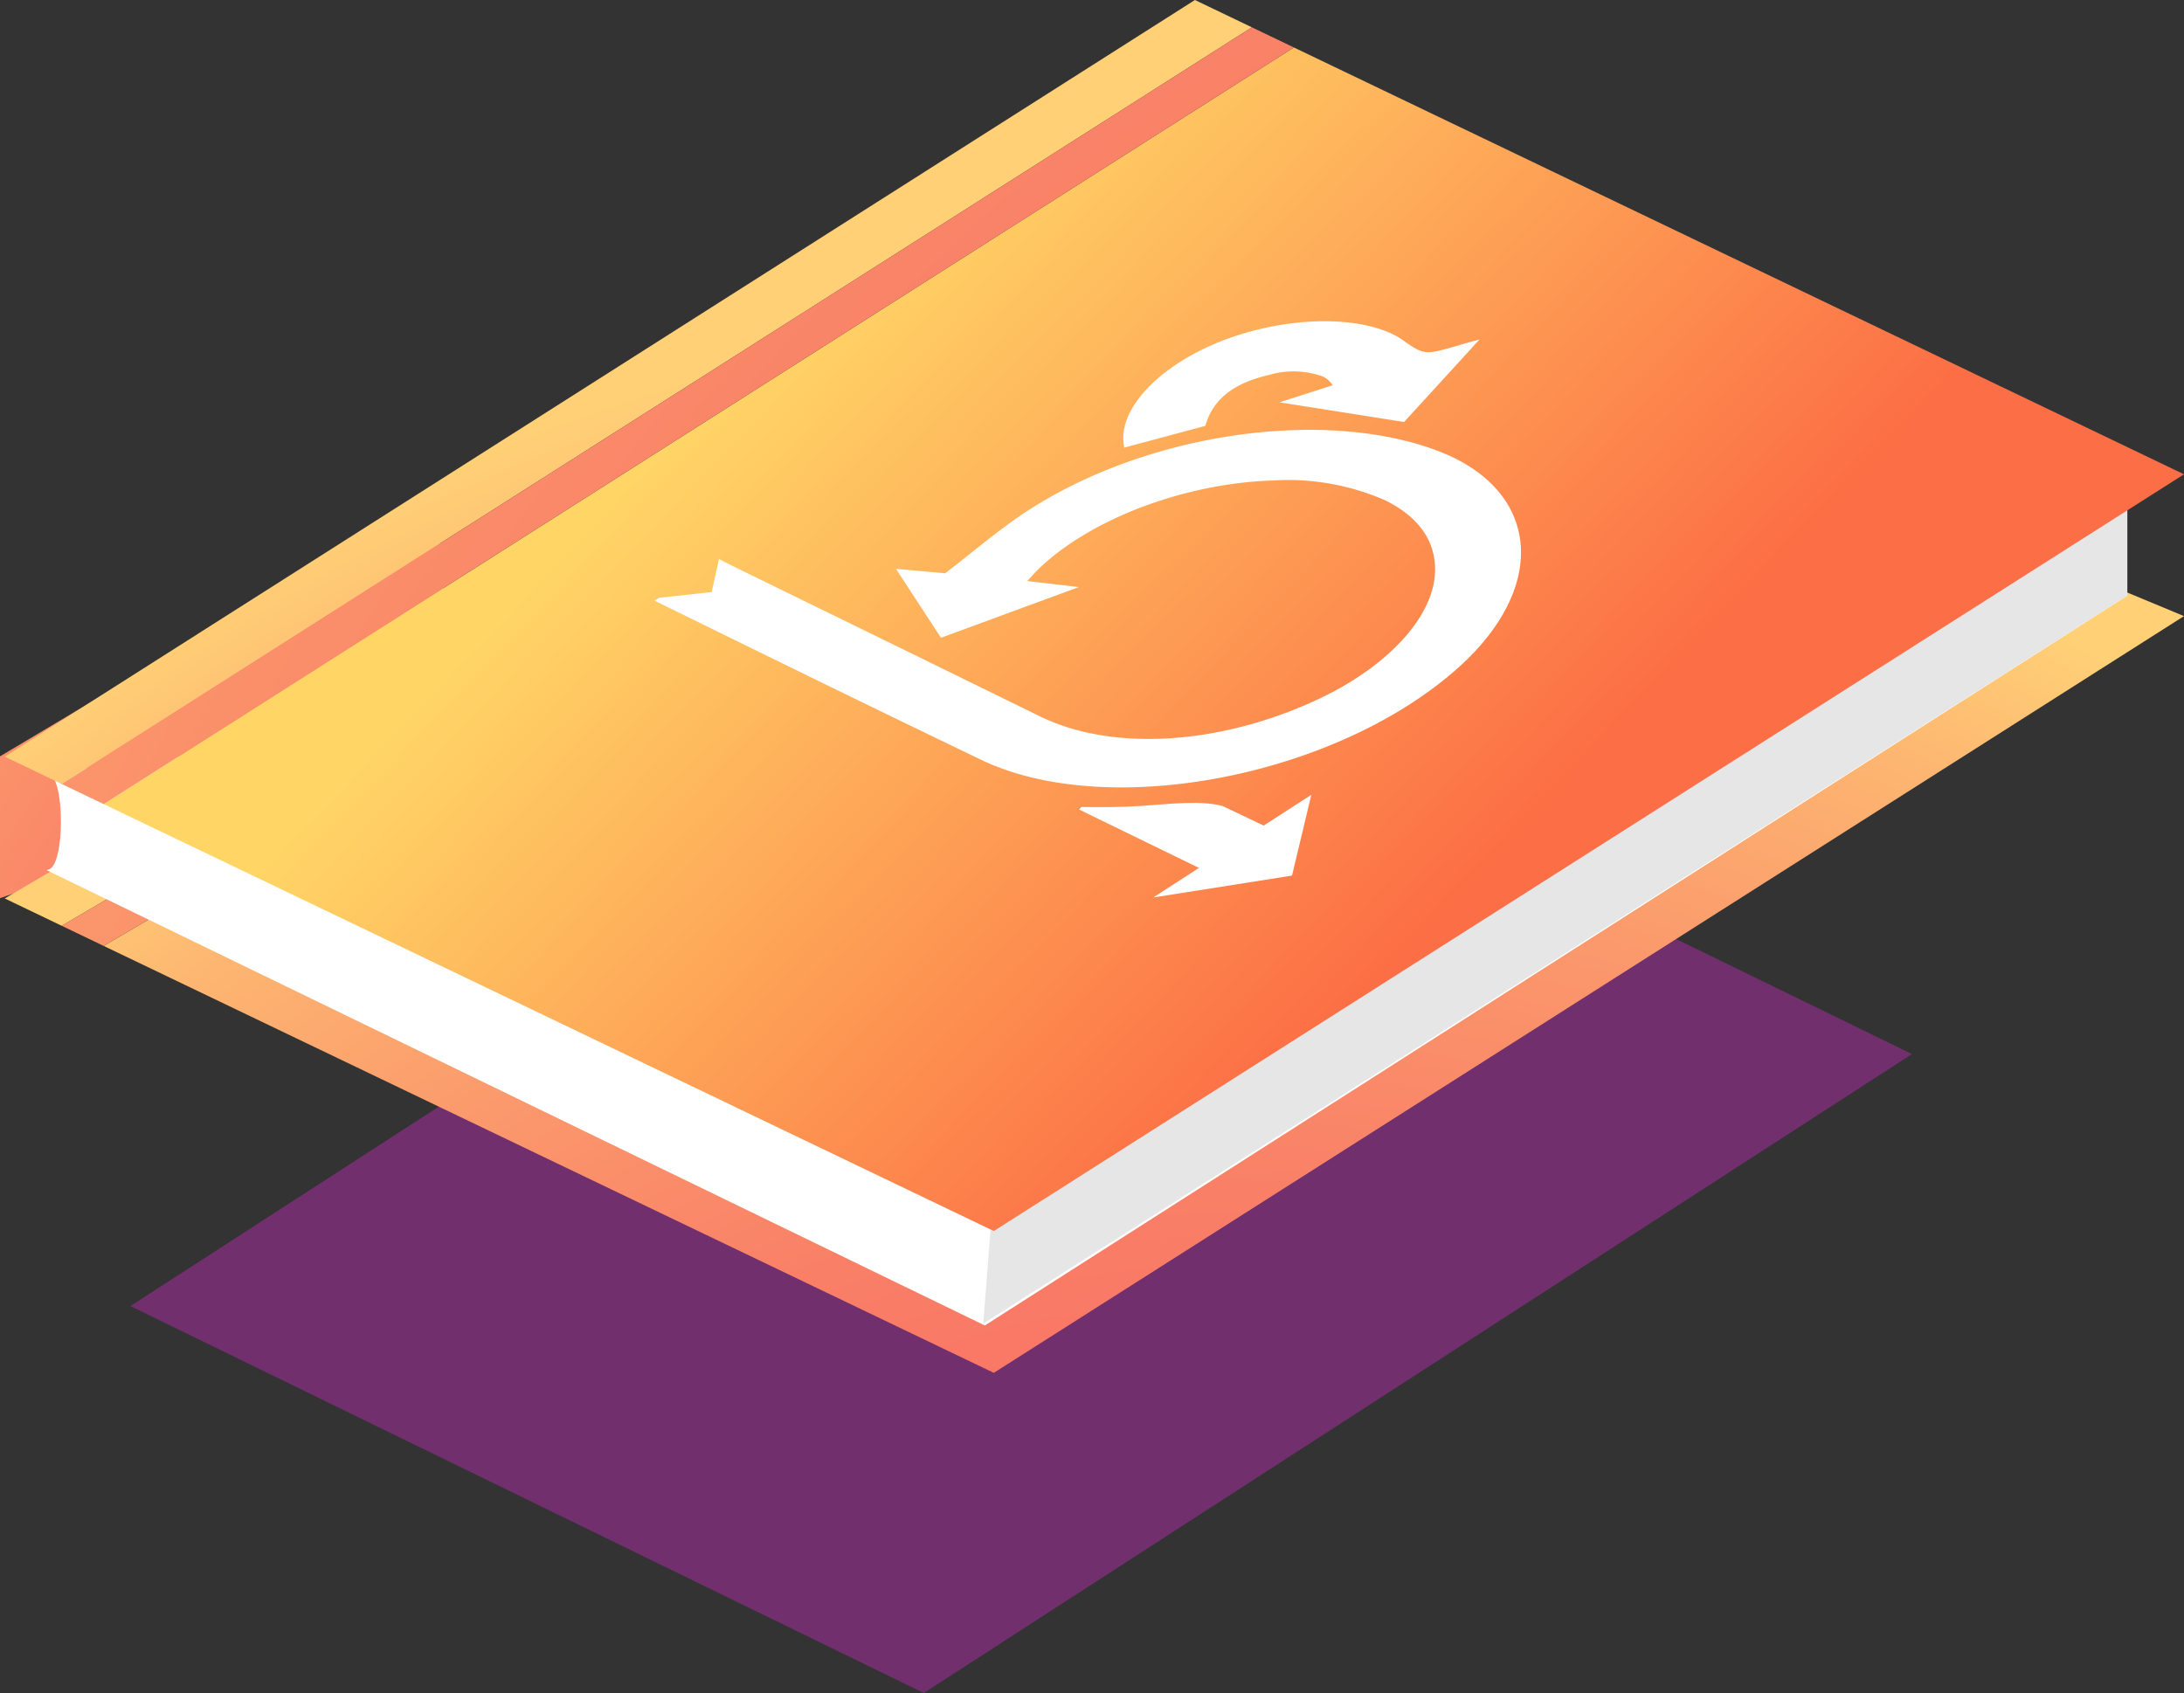 <svg xmlns="http://www.w3.org/2000/svg" xmlns:xlink="http://www.w3.org/1999/xlink" viewBox="0 0 221.76 171.91"><rect x="0" y="0" width="221.76" height="171.91" fill="#333333" stroke="none"/><defs><style>.cls-1{fill:none;}.cls-2{opacity:0.4;}.cls-3{isolation:isolate;}.cls-4{clip-path:url(#clip-path);}.cls-5{fill:#ce29c6;}.cls-6{fill:url(#radial-gradient);}.cls-7{clip-path:url(#clip-path-2);}.cls-8{fill:url(#radial-gradient-2);}.cls-9{fill:url(#radial-gradient-3);}.cls-10{fill:url(#radial-gradient-4);}.cls-11{fill:#fff;}.cls-12{fill:#e6e6e6;}.cls-13{clip-path:url(#clip-path-3);}.cls-14{fill:url(#radial-gradient-5);}.cls-15{fill:url(#linear-gradient);}.cls-16{fill:url(#radial-gradient-6);}.cls-17{clip-path:url(#clip-path-4);}</style><clipPath id="clip-path"><polygon class="cls-1" points="13.24 132.62 113.58 67.74 194.14 107.03 93.8 171.91 13.24 132.62"/></clipPath><radialGradient id="radial-gradient" cx="91.48" cy="145.73" r="164.57" gradientUnits="userSpaceOnUse"><stop offset="0" stop-color="#f76262"/><stop offset="0.23" stop-color="#f76563"/><stop offset="0.41" stop-color="#f86f64"/><stop offset="0.58" stop-color="#f98067"/><stop offset="0.74" stop-color="#fb986c"/><stop offset="0.9" stop-color="#fdb671"/><stop offset="1" stop-color="#ffd076"/></radialGradient><clipPath id="clip-path-2"><polygon class="cls-1" points="0.48 91.23 121.33 20.16 221.76 62.56 100.91 139.4 0.48 91.23"/></clipPath><radialGradient id="radial-gradient-2" cx="109.11" cy="217.99" r="171.18" gradientTransform="translate(13.55 1.56) scale(1.02 1)" xlink:href="#radial-gradient"/><radialGradient id="radial-gradient-3" cx="109.11" cy="223.47" r="180.45" gradientTransform="translate(13.55 1.56) scale(1.02 1)" xlink:href="#radial-gradient"/><radialGradient id="radial-gradient-4" cx="236.22" cy="192.53" r="360.26" gradientTransform="translate(13.55 1.56) scale(1.02 1)" xlink:href="#radial-gradient"/><clipPath id="clip-path-3"><polygon class="cls-1" points="0.48 76.83 121.33 0 221.76 48.16 100.91 125 0.48 76.83"/></clipPath><radialGradient id="radial-gradient-5" cx="109.11" cy="213.35" r="184.52" gradientTransform="translate(13.55 1.56) scale(1.02 1)" xlink:href="#radial-gradient"/><linearGradient id="linear-gradient" x1="81.07" y1="31.25" x2="146.08" y2="93.64" gradientUnits="userSpaceOnUse"><stop offset="0" stop-color="#ffd566"/><stop offset="1" stop-color="#fc6e45"/></linearGradient><radialGradient id="radial-gradient-6" cx="236.22" cy="185.82" r="371.84" gradientTransform="translate(13.55 1.56) scale(1.02 1)" xlink:href="#radial-gradient"/><clipPath id="clip-path-4"><polygon class="cls-1" points="61.7 64.08 125.89 22.57 187.36 52.56 123.17 94.06 61.7 64.08"/></clipPath></defs><title>Scrum for Managers</title><g id="Layer_2" data-name="Layer 2"><g id="Layer_1-2" data-name="Layer 1"><g class="cls-2"><g class="cls-3"><g class="cls-4"><polyline class="cls-5" points="194.14 107.03 113.58 67.74 13.24 132.62 93.8 171.91 194.14 107.03"/></g></g></g><polygon class="cls-6" points="0 76.8 0 91.2 46.31 75.3 44.26 50.41 0 76.8"/><g class="cls-3"><g class="cls-7"><polyline class="cls-8" points="127.12 22.93 121.33 20.16 0.48 91.23 6.26 94.01 127.12 22.93"/><polyline class="cls-9" points="221.76 62.56 131.38 24.98 10.53 96.05 100.91 139.4 221.76 62.56"/><polyline class="cls-10" points="131.38 24.98 127.12 22.93 6.26 94.01 10.53 96.05 131.38 24.98"/></g></g><path class="cls-11" d="M216,50.88v9.6L100,134.59,4.76,88.37l.1-.06H4.8c1.85,0,1.85-9.79,0-9.79l30.86-4,90-57.19L200,53Z"/><polygon class="cls-12" points="101.76 109.44 99.84 134.4 216 60.48 216 48 101.76 109.44"/><g class="cls-3"><g class="cls-13"><polyline class="cls-14" points="127.12 2.77 121.33 0 0.48 76.83 6.26 79.61 127.12 2.77"/><polyline class="cls-15" points="221.76 48.16 131.38 4.82 10.53 81.65 100.91 125 221.76 48.16"/><polyline class="cls-16" points="131.38 4.82 127.12 2.77 6.26 79.61 10.53 81.65 131.38 4.82"/></g></g><g id="s2b8Fe.tif"><g class="cls-3"><g class="cls-17"><path class="cls-11" d="M147.61,46.48a18.19,18.19,0,0,0-1.89-.8c-11.47-4.21-29-1.72-41.09,6-3.13,2-5.67,4.25-8.66,6.53l-5-.45,4.58,7,14-5.15L104.31,59c.44-.48.79-.89,1.21-1.29,5.32-5.07,14.8-8.63,23.7-8.92a24.56,24.56,0,0,1,11.4,2c2.81,1.36,4.61,3.38,5,5.86.88,5-4.08,10.87-12.25,14.57-9.76,4.43-20.43,5.06-27.67,1.57L93.07,66.6,75,57.77l-2-1-.74,3.35-5.5.6-.37.24c3.4,1.66,6.8,3.33,10.2,5l7.65,3.74q7.65,3.73,15.36,7.44c12.93,6.22,36.17,1.7,48.5-9.37,8.74-7.85,8.33-17-.54-21.32"/><path class="cls-11" d="M150.27,34.46c-.89.24-1.19.31-1.51.41-3,.89-3.79,1.14-4.84.62a10.36,10.36,0,0,1-1.44-.93,7.93,7.93,0,0,0-1.07-.63c-4-1.93-11-1.73-17.12.6-6.69,2.55-11,7.21-10.12,10.92l8.22-2.21c.76-2.68,2.83-4.33,6.47-5.17a8.8,8.8,0,0,1,5.46.16,2.45,2.45,0,0,1,1,.89l-5.41,1.73,12.66,2,7.67-8.39"/><path class="cls-11" d="M133.14,80.71l-4.83,3.12-4.19-2c-2.22-.56-5.05-.22-8.23,0-2,.14-4,.14-6.09.11-.07.09-.15.17-.23.26l12.17,5.93-4.64,3,14.09-2.22c.63-2.64,1.25-5.21,1.95-8.17"/></g></g></g></g></g></svg>